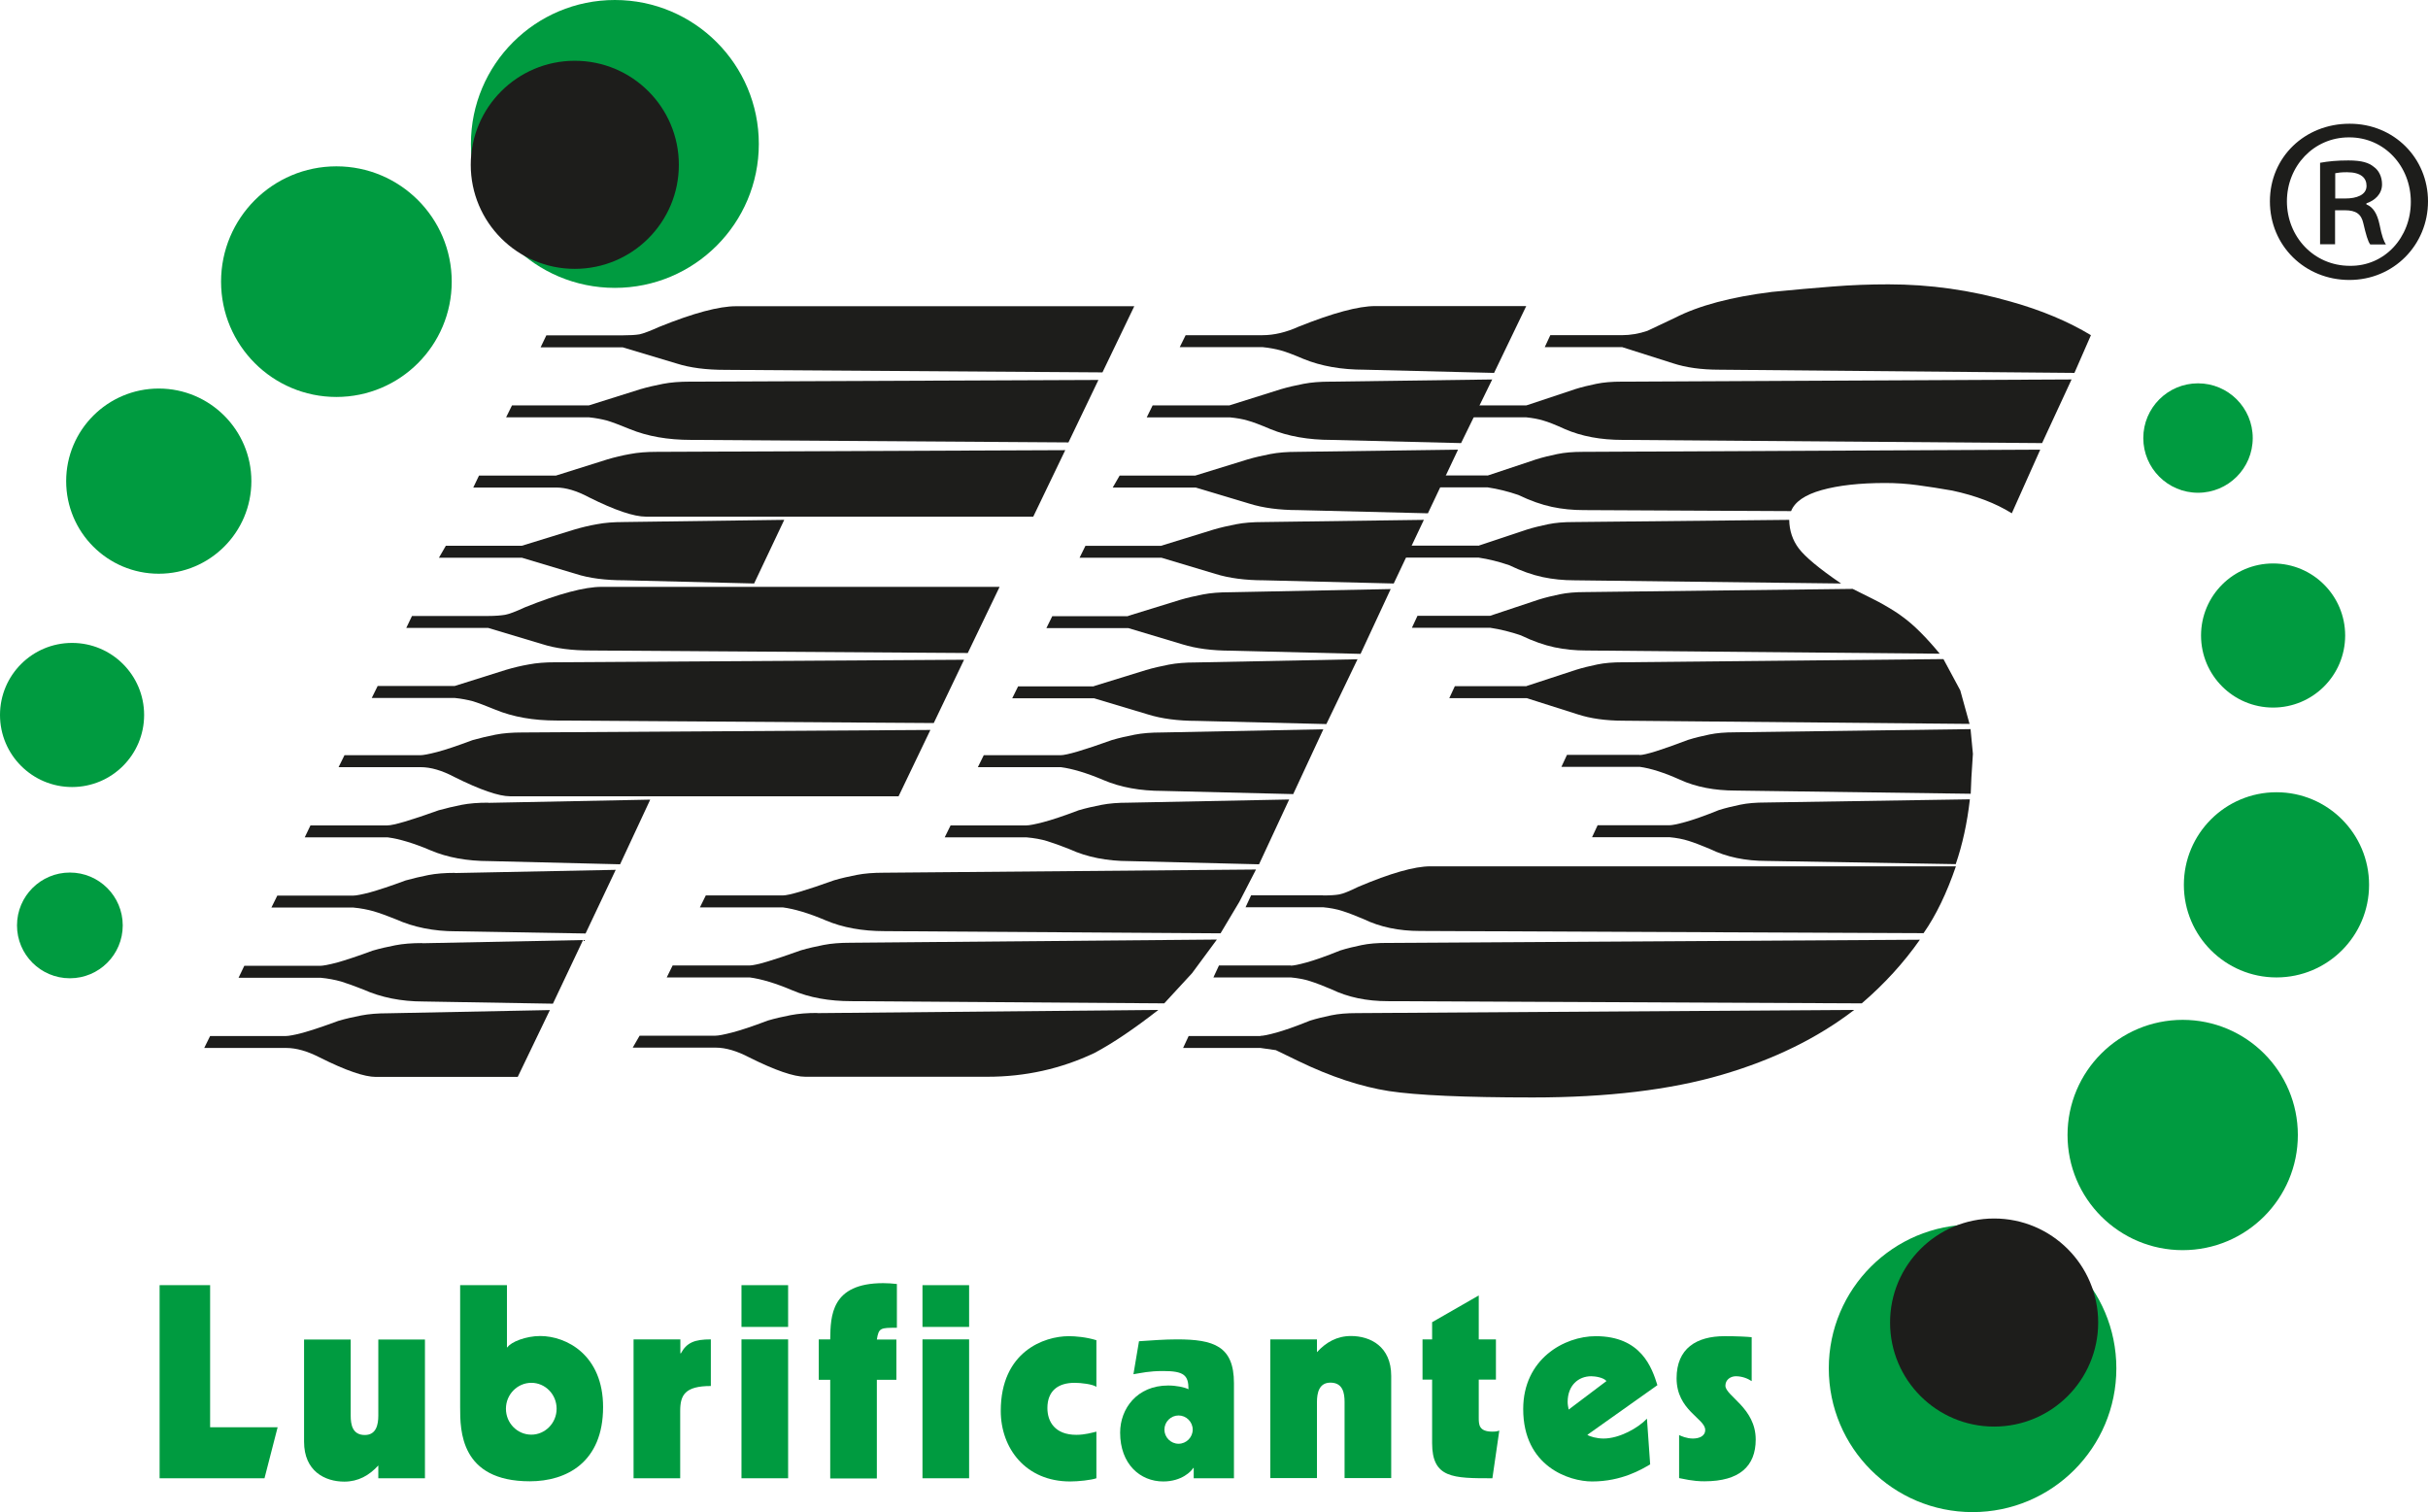 <svg xmlns="http://www.w3.org/2000/svg" id="Capa_2" viewBox="0 0 144.21 89.82"><defs><style>.cls-1{fill:#009b40;}.cls-2{fill:#1d1d1b;}</style></defs><g id="Capa_1-2"><path class="cls-2" d="m43.72,18.19c-1.01,0-2.52.4-4.55,1.22-.56.25-.95.4-1.19.45-.24.04-.58.06-1.02.06h-4.51l-.34.71h4.87l3.2.96c.81.26,1.77.38,2.89.38l22.41.15,1.89-3.93h-23.65Zm-2.75,4.48c-.6,0-1.13.04-1.59.13-.46.09-.91.19-1.35.32l-3.05.96h-4.57l-.35.71h4.93c.4.04.75.11,1.06.19.3.09.75.26,1.36.51,1.05.43,2.26.64,3.62.64l22.43.15,1.78-3.71-24.28.1Zm-1.96,4.17c-.6,0-1.13.04-1.59.13-.46.08-.91.19-1.35.32l-3.05.96h-4.57l-.34.71h4.93c.56,0,1.21.19,1.94.58,1.54.77,2.67,1.15,3.39,1.15h23l1.9-3.95-24.24.1Zm-1.97,4.17c-.6,0-1.13.04-1.59.13-.46.08-.91.19-1.35.32l-3.11.96h-4.51l-.41.71h4.93l3.2.96c.8.26,1.77.38,2.89.38l7.7.19,1.79-3.78-9.56.13Zm-1.31,3.85c-1,0-2.52.4-4.54,1.21-.56.26-.96.41-1.19.45-.24.04-.59.07-1.02.07h-4.51l-.34.71h4.87l3.2.96c.81.26,1.77.38,2.89.38l22.39.15,1.89-3.93h-23.63Zm-2.74,4.48c-.6,0-1.13.04-1.59.13-.46.08-.91.19-1.35.32l-3.05.96h-4.57l-.35.71h4.93c.4.04.75.11,1.06.19.3.09.75.26,1.36.51,1.05.43,2.25.64,3.62.64l22.41.15,1.8-3.76-24.28.15Zm-1.97,4.17c-.6,0-1.13.04-1.59.13-.46.09-.91.2-1.35.32-.91.34-1.62.58-2.12.71-.5.13-.83.19-.99.19h-4.51l-.35.71h4.87c.6,0,1.26.19,2,.58,1.54.77,2.65,1.15,3.32,1.15h23.07l1.89-3.94-24.25.15Zm-2.02,4.17c-.6,0-1.13.04-1.59.13-.46.09-.91.2-1.35.32-1.67.6-2.69.9-3.05.9h-4.57l-.34.71h4.93c.68.09,1.53.34,2.54.77,1.01.43,2.18.64,3.5.64l7.76.19,1.79-3.84-9.61.19Zm-1.97,4.17c-.6,0-1.13.04-1.59.13-.46.09-.91.2-1.35.32-.91.34-1.62.57-2.12.71-.5.13-.83.19-.99.19h-4.51l-.35.71h4.87c.44.04.84.12,1.2.22.37.11.81.27,1.33.48,1.05.47,2.24.71,3.56.71l7.7.13,1.79-3.78-9.56.19Zm-1.96,4.17c-.6,0-1.13.04-1.59.13-.46.09-.91.19-1.35.32-.92.34-1.62.57-2.12.71-.5.13-.83.19-.99.19h-4.51l-.34.71h4.87c.44.04.85.12,1.21.22.36.11.8.27,1.33.48,1.06.47,2.24.71,3.57.71l7.69.13,1.79-3.78-9.55.19Zm-2.03,4.17c-.6,0-1.13.04-1.59.13-.46.09-.91.19-1.35.32-.92.34-1.62.57-2.12.71-.5.13-.83.19-.99.19h-4.51l-.35.71h4.87c.6,0,1.26.19,2,.57,1.54.77,2.64,1.15,3.33,1.15h8.42l1.91-3.97-9.62.19Z"></path><path class="cls-2" d="m48.54,60.18l20.26-.19c-1.42,1.11-2.69,1.97-3.8,2.56-1.99.94-4.1,1.41-6.35,1.41h-10.82c-.68,0-1.79-.38-3.33-1.15-.73-.38-1.39-.58-1.99-.58h-4.93l.41-.71h4.51c.16,0,.49-.06.99-.19.5-.13,1.2-.36,2.12-.71.44-.13.89-.23,1.35-.32.46-.09.99-.13,1.59-.13Zm23.73-4.36l-1.47,1.99-1.65,1.79-18.58-.13c-1.32,0-2.49-.21-3.5-.64-1.01-.43-1.86-.68-2.54-.77h-4.93l.35-.71h4.57c.36,0,1.38-.3,3.05-.9.44-.13.89-.23,1.35-.32.46-.09.99-.13,1.59-.13l21.76-.19Zm.23-.38l-19.96-.13c-1.32,0-2.49-.21-3.5-.64-1.01-.43-1.86-.68-2.54-.77h-4.93l.35-.71h4.57c.36,0,1.38-.3,3.05-.9.44-.13.89-.23,1.35-.32.46-.09.99-.13,1.59-.13l22.12-.19-.99,1.92-1.11,1.86Zm-11.54-6.41c.16,0,.49-.06.99-.19.5-.13,1.2-.36,2.12-.71.44-.13.89-.23,1.35-.32.46-.09.99-.13,1.59-.13l9.56-.19-1.79,3.85-7.7-.19c-1.32,0-2.51-.23-3.56-.71-.53-.21-.97-.37-1.33-.48-.36-.11-.77-.18-1.21-.22h-4.87l.35-.71h4.51Zm2.03-4.17c.36,0,1.38-.3,3.05-.9.44-.13.89-.23,1.35-.32.46-.09.99-.13,1.59-.13l9.62-.19-1.79,3.85-7.76-.19c-1.32,0-2.49-.21-3.5-.64-1.01-.43-1.86-.68-2.54-.77h-4.93l.35-.71h4.57Zm1.97-4.1l3.11-.96c.44-.13.89-.23,1.35-.32.46-.09.99-.13,1.59-.13l9.62-.19-1.85,3.85-7.7-.19c-1.12,0-2.09-.13-2.89-.38l-3.2-.96h-4.87l.35-.71h4.51Zm2.03-4.17l3.11-.96c.44-.13.89-.23,1.35-.32.46-.09.99-.13,1.59-.13l9.56-.19-1.79,3.85-7.7-.19c-1.12,0-2.09-.13-2.89-.38l-3.2-.96h-4.87l.35-.71h4.51Zm1.97-4.17l3.11-.96c.44-.13.89-.23,1.35-.32.46-.09.99-.13,1.59-.13l9.56-.13-1.79,3.78-7.7-.19c-1.12,0-2.09-.13-2.89-.38l-3.2-.96h-4.87l.35-.71h4.51Zm2.03-4.17l3.11-.96c.44-.13.89-.23,1.35-.32.46-.09.99-.13,1.59-.13l9.56-.13-1.79,3.78-7.7-.19c-1.12,0-2.09-.13-2.89-.38l-3.2-.96h-4.93l.41-.71h4.51Zm2.03-4.17l3.05-.96c.44-.13.89-.23,1.35-.32.46-.09.99-.13,1.59-.13l9.62-.13-1.85,3.78-7.7-.19c-1.36,0-2.57-.21-3.62-.64-.61-.26-1.06-.43-1.36-.51-.3-.09-.65-.15-1.06-.19h-4.93l.35-.71h4.57Zm1.97-4.17c.68,0,1.4-.17,2.15-.51,2.03-.81,3.54-1.22,4.55-1.22h8.96l-1.91,3.97-7.7-.19c-1.36,0-2.57-.21-3.62-.64-.61-.26-1.06-.43-1.36-.51s-.66-.15-1.06-.19h-4.93l.35-.71h4.57Z"></path><path class="cls-2" d="m74.87,61.53c.15,0,.46-.06.93-.19.47-.13,1.14-.36,2-.71.41-.13.84-.23,1.27-.32.43-.09.93-.13,1.5-.13l29.56-.19c-2.17,1.67-4.78,2.95-7.85,3.85-3.07.9-6.81,1.35-11.24,1.35-4.05,0-6.9-.13-8.55-.38-1.65-.26-3.45-.85-5.39-1.79l-1.32-.64-.91-.13h-4.6l.33-.71h4.26Zm1.8-4.17c.15,0,.46-.06.93-.19.47-.13,1.14-.36,2-.71.41-.13.84-.23,1.27-.32.43-.09.93-.13,1.5-.13l31.66-.19c-.96,1.37-2.11,2.63-3.45,3.78l-28.15-.13c-1.25,0-2.37-.23-3.36-.71-.5-.21-.91-.37-1.26-.48-.34-.11-.72-.18-1.14-.22h-4.6l.33-.71h4.26Zm1.91-4.17c.42,0,.74-.02.96-.06.23-.04.6-.19,1.13-.45,1.91-.81,3.34-1.22,4.29-1.22h31.21c-.54,1.58-1.18,2.91-1.92,3.97l-29.91-.13c-1.25,0-2.37-.23-3.36-.71-.5-.21-.91-.37-1.26-.48-.34-.11-.72-.18-1.14-.22h-4.6l.33-.71h4.26Zm9.22-20.77l2.88-.96c.41-.13.84-.23,1.27-.32.43-.09.93-.13,1.5-.13l12.82-.13c.01.64.2,1.21.57,1.7.37.49,1.2,1.19,2.51,2.08l-15.84-.19c-.64,0-1.27-.06-1.88-.19-.61-.13-1.27-.36-2-.71-.61-.21-1.22-.36-1.82-.45h-4.65l.33-.71h4.31Zm.55-4.17l2.88-.96c.41-.13.84-.23,1.27-.32.43-.09.93-.13,1.5-.13l27.18-.13-1.69,3.78c-.96-.6-2.14-1.05-3.54-1.35-.72-.13-1.4-.23-2.05-.32-.65-.09-1.29-.13-1.93-.13-1.51,0-2.77.14-3.77.42-1,.28-1.6.7-1.82,1.25l-12.32-.06c-.64,0-1.27-.06-1.88-.19-.61-.13-1.27-.36-2-.71-.61-.21-1.22-.36-1.82-.45h-4.65l.33-.71h4.31Zm.15,8.33l2.88-.96c.41-.13.84-.23,1.27-.32.43-.09.93-.13,1.5-.13l15.89-.19c.95.47,1.55.77,1.77.9.53.3.94.56,1.21.77.65.47,1.38,1.2,2.19,2.18l-21-.19c-.64,0-1.27-.06-1.88-.19-.61-.13-1.27-.36-2-.71-.61-.21-1.22-.36-1.82-.45h-4.65l.33-.71h4.31Zm2.17,4.17l2.93-.96c.41-.13.84-.23,1.27-.32.43-.09.93-.13,1.5-.13l19.06-.19,1,1.86.55,1.99-20.55-.19c-1.06,0-1.97-.13-2.73-.38l-3.02-.96h-4.6l.33-.71h4.26Zm-.01-16.67l2.88-.96c.41-.13.84-.23,1.27-.32.43-.09.93-.13,1.5-.13l26.73-.13-1.75,3.78-24.92-.19c-1.29,0-2.43-.21-3.42-.64-.57-.26-1-.43-1.29-.51-.29-.09-.62-.15-1-.19h-4.65l.33-.71h4.31Zm5.66-4.17c.53,0,1.04-.09,1.53-.26l1.63-.77c1.42-.73,3.35-1.24,5.76-1.54,1.28-.13,2.48-.23,3.6-.32,1.11-.09,2.22-.13,3.32-.13,2.46,0,4.89.34,7.28,1.03,1.82.51,3.41,1.18,4.75,1.99l-.98,2.24-21.11-.19c-1.06,0-1.97-.13-2.73-.38l-3.02-.96h-4.6l.33-.71h4.26Zm1.06,24.94c.34,0,1.3-.3,2.88-.9.41-.13.84-.23,1.27-.32.43-.09.93-.13,1.5-.13l14.01-.19.14,1.47-.09,1.41-.04.96-13.96-.19c-1.25,0-2.35-.21-3.3-.64-.95-.43-1.75-.68-2.4-.77h-4.65l.33-.71h4.31Zm1.78,4.17c.15,0,.46-.06.93-.19.47-.13,1.14-.36,2-.71.41-.13.84-.23,1.27-.32.43-.09.93-.13,1.5-.13l12.14-.19c-.16,1.41-.44,2.69-.84,3.85l-11.24-.19c-1.25,0-2.37-.23-3.36-.71-.5-.21-.91-.37-1.26-.48-.34-.11-.72-.18-1.14-.22h-4.6l.33-.71h4.26Z"></path><path class="cls-1" d="m9.49,76.34h2.99v8.44h4.01l-.78,3.03h-6.23v-11.46Z"></path><path class="cls-1" d="m25.24,87.81h-2.77v-.76c-.54.59-1.19.96-2.02.96-1.15,0-2.39-.62-2.39-2.37v-6.07h2.77v4.52c0,.53.1,1.15.84,1.15.68,0,.8-.62.8-1.15v-4.52h2.77v8.25Z"></path><path class="cls-1" d="m27.34,76.34h2.77v3.69h.03c.21-.32,1.1-.67,1.94-.67,1.59,0,3.74,1.15,3.74,4.22,0,3.28-2.17,4.41-4.35,4.41-4.14,0-4.14-3.03-4.14-4.39v-7.26Zm4.22,8.88c.81,0,1.5-.68,1.5-1.54s-.68-1.54-1.5-1.54-1.51.68-1.51,1.54.68,1.54,1.51,1.54Z"></path><path class="cls-1" d="m37.64,79.56h2.77v.83h.03c.35-.64.81-.83,1.78-.83v2.77c-1.54,0-1.82.54-1.82,1.48v4h-2.77v-8.25Z"></path><path class="cls-1" d="m44.04,76.34h2.77v2.48h-2.77v-2.48Zm0,3.22h2.77v8.25h-2.77v-8.25Z"></path><path class="cls-1" d="m48.63,79.56h.68c.02-1.4.05-3.34,3.15-3.34.27,0,.53.02.81.05v2.6c-.97,0-1.08,0-1.19.7h1.16v2.39h-1.16v5.86h-2.77v-5.86h-.68v-2.39Z"></path><path class="cls-1" d="m54.79,76.34h2.77v2.48h-2.77v-2.48Zm0,3.22h2.77v8.25h-2.77v-8.25Z"></path><path class="cls-1" d="m65.12,82.38c-.22-.16-.92-.24-1.29-.24-.99,0-1.62.48-1.62,1.5,0,.81.45,1.59,1.72,1.59.51,0,.94-.13,1.19-.19v2.77c-.32.11-1.07.19-1.56.19-2.64,0-4.12-1.97-4.12-4.19,0-3.53,2.58-4.44,4.04-4.44.38,0,1.03.05,1.64.24v2.77Z"></path><path class="cls-1" d="m67.65,79.67c.75-.05,1.51-.11,2.26-.11,2.18,0,3.38.4,3.38,2.6v5.65h-2.39v-.61h-.03c-.1.18-.67.8-1.78.8-1.37,0-2.56-1.03-2.56-2.9,0-1.42,1-2.8,2.85-2.8.49,0,.96.1,1.21.22,0-.83-.27-1.08-1.5-1.08-.86,0-1.26.11-1.77.19l.33-1.96Zm1.51,5.25c0,.46.38.84.84.84s.84-.38.84-.84-.38-.84-.84-.84-.84.38-.84.84Z"></path><path class="cls-1" d="m75.45,79.56h2.77v.76c.54-.59,1.19-.96,2.02-.96,1.15,0,2.39.62,2.39,2.37v6.07h-2.77v-4.52c0-.53-.1-1.15-.84-1.15-.68,0-.8.62-.8,1.15v4.52h-2.77v-8.25Z"></path><path class="cls-1" d="m85.06,78.54l2.77-1.59v2.61h1.02v2.39h-1.02v2.26c0,.4,0,.83.81.83.24,0,.32-.03.41-.06l-.41,2.83c-2.34,0-3.58,0-3.58-2.09v-3.77h-.57v-2.39h.57v-1.02Z"></path><path class="cls-1" d="m98.02,86.98c-.51.3-1.7,1.02-3.46,1.02-1.35,0-4.09-.88-4.09-4.3,0-2.96,2.42-4.33,4.31-4.33,2.71,0,3.34,1.89,3.66,2.91l-4.16,2.95c.14.1.56.22.96.22.94,0,2.05-.62,2.58-1.18l.19,2.71Zm-2.6-4.94c-.18-.22-.68-.29-.91-.29-.76,0-1.4.54-1.4,1.53,0,.14.03.29.06.45l2.24-1.69Z"></path><path class="cls-1" d="m99.72,85.24c.13.06.45.21.83.21.35,0,.73-.13.73-.51,0-.68-1.7-1.16-1.7-3.07,0-1.78,1.19-2.5,2.85-2.5.75,0,1.31.03,1.61.06v2.61c-.24-.16-.57-.29-.94-.29-.32,0-.62.21-.62.56,0,.61,1.8,1.32,1.8,3.2,0,1.58-.96,2.48-3.04,2.48-.24,0-.64,0-1.51-.19v-2.56Z"></path><circle class="cls-1" cx="4.15" cy="54.97" r="3.14"></circle><circle class="cls-1" cx="4.28" cy="42.47" r="4.28"></circle><circle class="cls-1" cx="9.43" cy="28.58" r="5.5"></circle><circle class="cls-1" cx="19.98" cy="16.73" r="6.85"></circle><circle class="cls-1" cx="36.52" cy="8.55" r="8.55"></circle><circle class="cls-1" cx="130.55" cy="26.02" r="3.25"></circle><circle class="cls-1" cx="135.01" cy="37.75" r="4.28"></circle><circle class="cls-1" cx="135.21" cy="52.56" r="5.5"></circle><circle class="cls-1" cx="129.64" cy="67.42" r="6.84"></circle><circle class="cls-1" cx="117.16" cy="81.28" r="8.54"></circle><circle class="cls-2" cx="34.14" cy="9.79" r="6.18"></circle><circle class="cls-2" cx="118.44" cy="78.56" r="6.18"></circle><path class="cls-2" d="m139.57,7.35c2.61,0,4.64,2.03,4.64,4.61s-2.03,4.67-4.67,4.67-4.72-2.03-4.72-4.67,2.09-4.61,4.72-4.61h.03Zm-.06.81c-2.09,0-3.68,1.71-3.68,3.8s1.59,3.83,3.74,3.83c2.06.03,3.62-1.68,3.62-3.8s-1.57-3.83-3.65-3.83h-.03Zm-.81,6.35h-.9v-4.84c.49-.09,1.01-.14,1.68-.14.81,0,1.22.14,1.51.38.29.2.49.58.49,1.04,0,.58-.43.96-.93,1.13v.06c.41.17.64.55.78,1.19.14.72.26,1.01.38,1.19h-.93c-.14-.17-.26-.61-.41-1.25-.12-.55-.43-.78-1.1-.78h-.58v2.03Zm0-2.72h.61c.64,0,1.25-.2,1.25-.75,0-.46-.32-.81-1.16-.81-.35,0-.55.03-.7.06v1.51Z"></path></g></svg>